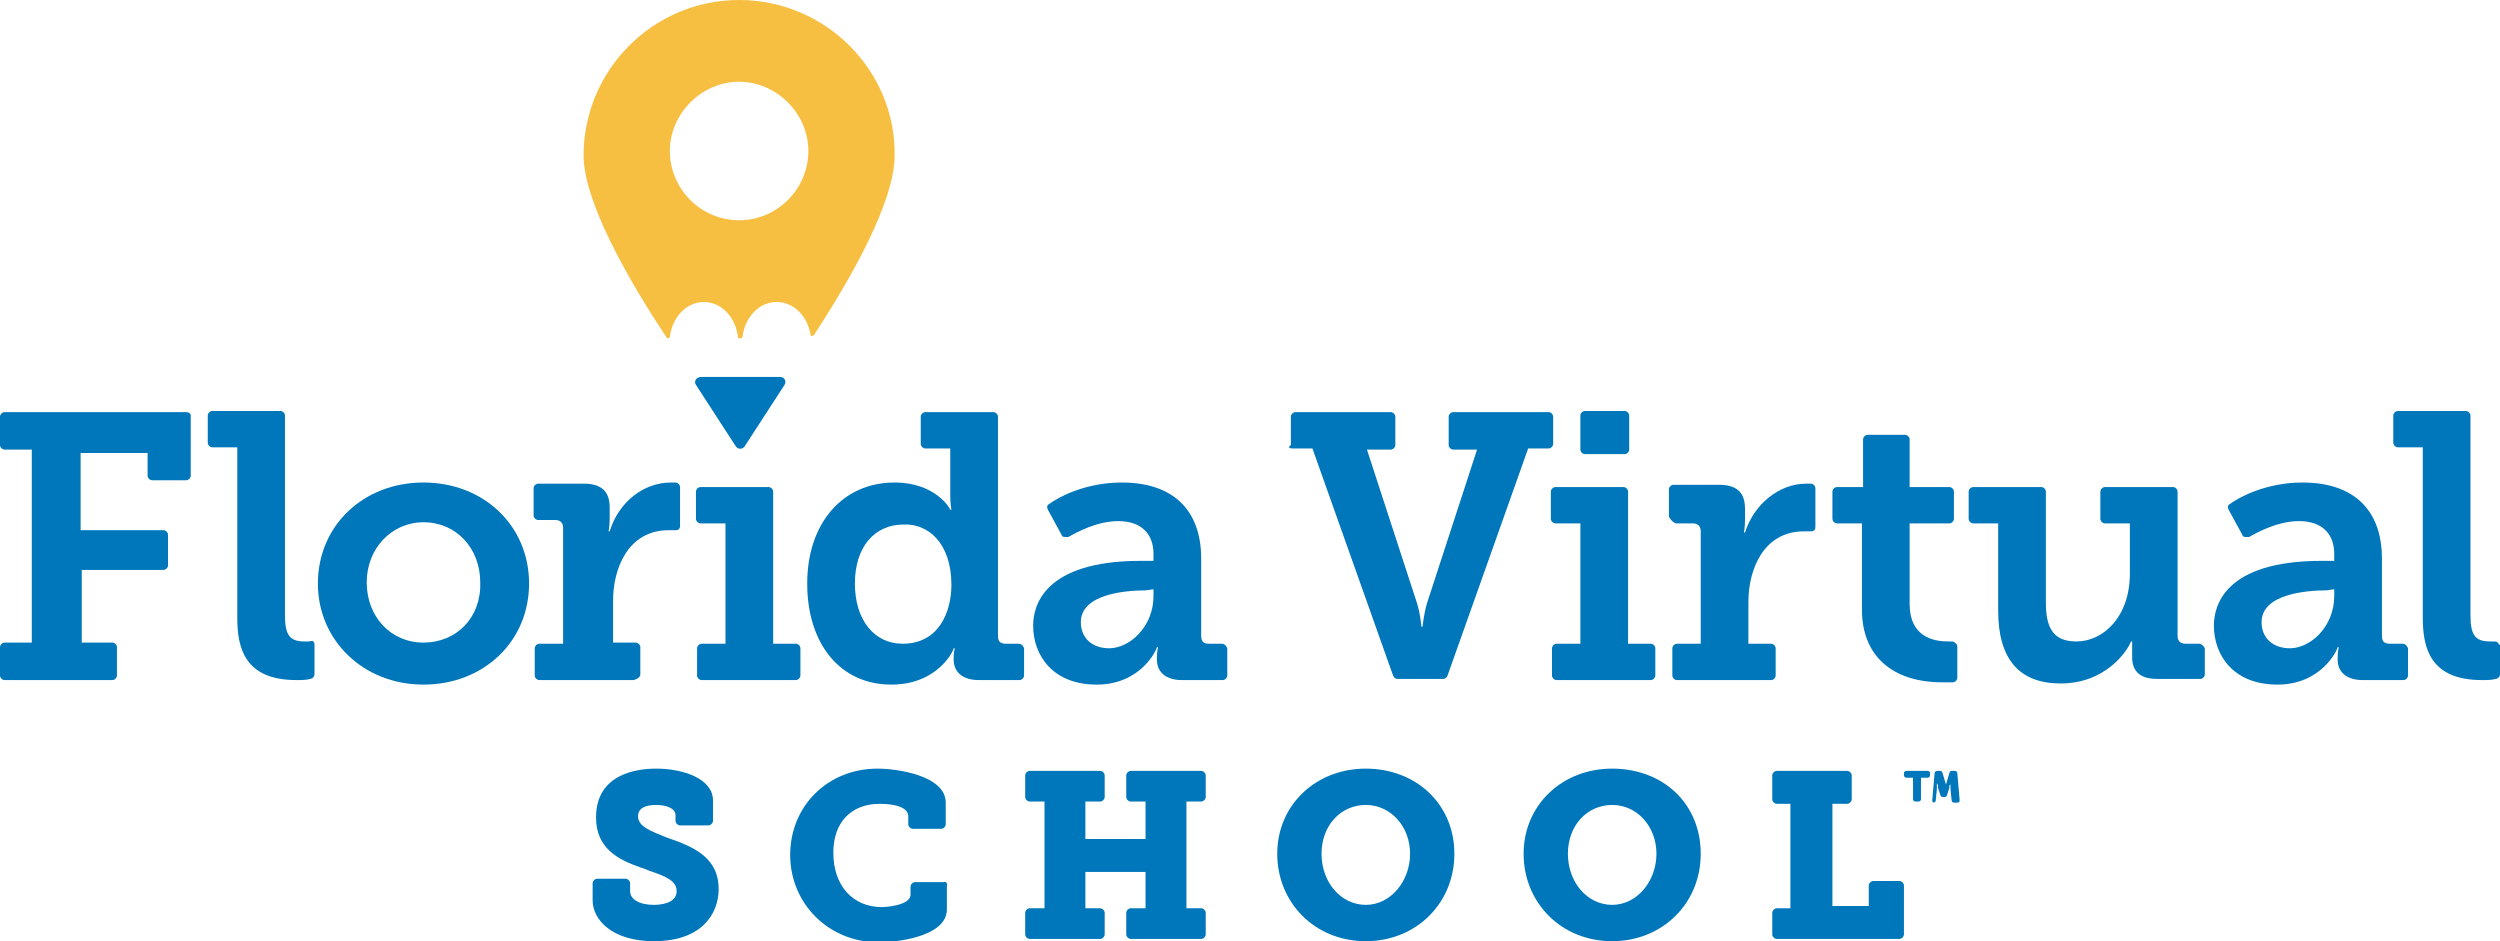 <svg xmlns="http://www.w3.org/2000/svg" xmlns:xlink="http://www.w3.org/1999/xlink" id="Layer_2_00000076572813569413903530000003405198214798446224_" x="0px" y="0px" viewBox="0 0 220.2 82.9" style="enable-background:new 0 0 220.2 82.9;" xml:space="preserve">  <style type="text/css">	.st0{clip-path:url(#SVGID_00000152255763376468177140000008492669791318101406_);}	.st1{fill:#F6BF41;}	.st2{fill:#0076BB;}</style>  <g id="Layer_1-2">    <g>      <g>        <defs>          <rect id="SVGID_1_" width="220.2" height="83"></rect>        </defs>        <clipPath id="SVGID_00000054253658517895164320000009725297882186658747_">          <use xlink:href="#SVGID_1_" style="overflow:visible;"></use>        </clipPath>        <g style="clip-path:url(#SVGID_00000054253658517895164320000009725297882186658747_);">          <path class="st1" d="M65.1,0c-7.6,0-13.7,6.2-13.7,13.7c0,4,3.9,10.9,7.3,16l0.1,0.1l0,0c0.1,0,0.2-0.1,0.2-0.1     c0.2-1.8,1.5-3.1,3-3.1s2.8,1.3,3,3.1c0,0.1,0.1,0.1,0.2,0.1l0,0c0.1,0,0.2-0.1,0.2-0.1c0.2-1.8,1.5-3.1,3-3.1s2.7,1.2,3,2.9     c0,0.1,0.1,0.1,0.1,0.1s0.1,0,0.2-0.1c4.7-7.2,7.1-12.6,7.1-15.8C78.9,6.2,72.7,0,65.1,0 M65.1,19.4c-3.4,0-6.1-2.8-6.1-6.1     s2.8-6.1,6.1-6.1s6.1,2.8,6.1,6.1S68.5,19.4,65.1,19.4"></path>          <path class="st2" d="M61.3,33.9l3.5,5.4c0.2,0.3,0.6,0.3,0.8,0l3.5-5.4c0.2-0.3,0-0.7-0.4-0.7h-6.9     C61.3,33.2,61.1,33.6,61.3,33.9"></path>          <path class="st2" d="M16.4,36.3h-16c-0.2,0-0.4,0.2-0.4,0.4v2.5c0,0.2,0.2,0.4,0.4,0.4h2.4v17H0.4C0.2,56.6,0,56.8,0,57v2.5     c0,0.2,0.2,0.4,0.4,0.4h9.5c0.2,0,0.4-0.2,0.4-0.4V57c0-0.2-0.2-0.4-0.4-0.4H7.2v-6.4h7.2c0.2,0,0.4-0.2,0.4-0.4v-2.7     c0-0.2-0.2-0.4-0.4-0.4H7.1v-6.8H13v2c0,0.2,0.2,0.4,0.4,0.4h3c0.2,0,0.4-0.2,0.4-0.4v-5.3C16.8,36.4,16.6,36.3,16.4,36.3"></path>          <path class="st2" d="M27.2,56.5c-0.1,0-0.2,0-0.4,0c-1.3,0-1.7-0.6-1.7-2.3V36.6c0-0.2-0.2-0.4-0.4-0.4h-6     c-0.2,0-0.4,0.2-0.4,0.4V39c0,0.2,0.2,0.4,0.4,0.4h2.2v15c0,2.6,0.6,5.5,5.2,5.5c0.5,0,0.9,0,1.2-0.1c0.2,0,0.4-0.2,0.4-0.4     v-2.6c0-0.1,0-0.2-0.1-0.3S27.3,56.5,27.2,56.5"></path>          <path class="st2" d="M37.3,42.5c-5.3,0-9.3,3.8-9.3,8.9c0,5,4,8.9,9.3,8.9c5.3,0,9.3-3.8,9.3-8.9C46.6,46.3,42.6,42.5,37.3,42.5      M37.3,56.6c-2.9,0-5-2.3-5-5.3s2.2-5.3,5-5.3c2.9,0,5,2.3,5,5.3C42.4,54.4,40.2,56.6,37.3,56.6"></path>          <path class="st2" d="M56.4,59.4V57c0-0.2-0.2-0.4-0.4-0.4h-2v-3.7c0-2.8,1.3-6.2,4.9-6.2c0.2,0,0.4,0,0.6,0c0.1,0,0.2,0,0.3-0.1     c0.1-0.1,0.1-0.2,0.1-0.3v-3.4c0-0.2-0.2-0.4-0.4-0.4c-0.1,0-0.3,0-0.4,0c-2.4,0-4.6,1.7-5.4,4.3h-0.1c0,0,0.1-0.4,0.1-1.1v-1     c0-1.4-0.7-2.1-2.3-2.1h-4c-0.2,0-0.4,0.2-0.4,0.4v2.4c0,0.2,0.2,0.4,0.4,0.4h1.5c0.5,0,0.7,0.3,0.7,0.7v10.2h-2.1     c-0.2,0-0.4,0.2-0.4,0.4v2.4c0,0.2,0.2,0.4,0.4,0.4h8.3C56.2,59.8,56.4,59.6,56.4,59.4"></path>          <path class="st2" d="M61.7,46.1h2.2v10.6h-2.1c-0.2,0-0.4,0.2-0.4,0.4v2.4c0,0.2,0.2,0.4,0.4,0.4h8.3c0.2,0,0.4-0.2,0.4-0.4     v-2.4c0-0.2-0.2-0.4-0.4-0.4h-2V43.3c0-0.2-0.2-0.4-0.4-0.4h-6c-0.2,0-0.4,0.2-0.4,0.4v2.4C61.3,45.9,61.5,46.1,61.7,46.1"></path>          <path class="st2" d="M89.7,56.7h-1.1c-0.5,0-0.7-0.2-0.7-0.7V36.7c0-0.2-0.2-0.4-0.4-0.4h-6c-0.2,0-0.4,0.2-0.4,0.4v2.4     c0,0.2,0.2,0.4,0.4,0.4h2.2v4.2c0,0.7,0.1,1.2,0.1,1.2h-0.1c0-0.1-1.3-2.4-4.9-2.4c-4.6,0-7.7,3.6-7.7,8.9s2.9,8.9,7.4,8.9     c4.1,0,5.5-3,5.5-3.2h0.1c0,0-0.1,0.3-0.1,0.8v0.2c0,1.1,0.8,1.8,2.2,1.8h3.6c0.2,0,0.4-0.2,0.4-0.4v-2.4     C90.1,56.8,89.9,56.7,89.7,56.7 M83.8,51.5c0,2.4-1.1,5.2-4.3,5.2c-2.5,0-4.2-2.1-4.2-5.3s1.7-5.2,4.3-5.2     C81.7,46.1,83.8,47.8,83.8,51.5"></path>          <path class="st2" d="M107.6,56.7h-1.1c-0.5,0-0.7-0.2-0.7-0.7v-6.8c0-4.3-2.5-6.7-7-6.7c-3.2,0-5.6,1.3-6.4,1.9     c-0.2,0.1-0.2,0.3-0.1,0.5l1.2,2.2c0,0.1,0.1,0.2,0.3,0.2s0.2,0,0.3,0c0.7-0.4,2.5-1.4,4.4-1.4s3.1,1,3.1,2.9v0.6h-1.1     c-8.6,0-9.5,4-9.5,5.7c0,2.6,1.7,5.2,5.6,5.2s5.3-3.1,5.3-3.3h0.1c0,0-0.1,0.4-0.1,0.9v0.2c0,1.1,0.8,1.8,2.2,1.8h3.6     c0.2,0,0.4-0.2,0.4-0.4v-2.4C108,56.9,107.9,56.7,107.6,56.7 M101.6,51.9v0.6c0,2.7-2.1,4.6-3.9,4.6c-1.5,0-2.5-0.9-2.5-2.3     c0-2.5,4-2.8,5.7-2.8L101.6,51.9L101.6,51.9z"></path>          <path class="st2" d="M113.8,39.5h1.8l7.1,20c0.1,0.2,0.2,0.3,0.4,0.3h4c0.2,0,0.3-0.1,0.4-0.3l7.1-20h1.8c0.2,0,0.4-0.2,0.4-0.4     v-2.4c0-0.2-0.2-0.4-0.4-0.4H128c-0.2,0-0.4,0.2-0.4,0.4v2.5c0,0.2,0.2,0.4,0.4,0.4h2.1l-4.4,13.5c-0.3,1-0.4,2.1-0.4,2.1h-0.1     c0,0-0.1-1.2-0.4-2.1l-4.4-13.5h2.1c0.2,0,0.4-0.2,0.4-0.4v-2.5c0-0.2-0.2-0.4-0.4-0.4h-8.4c-0.2,0-0.4,0.2-0.4,0.4v2.5     C113.4,39.4,113.6,39.5,113.8,39.5"></path>          <path class="st2" d="M136.6,45.7c0,0.2,0.2,0.4,0.4,0.4h2.2v10.6h-2.1c-0.2,0-0.4,0.2-0.4,0.4v2.4c0,0.2,0.2,0.4,0.4,0.4h8.3     c0.2,0,0.4-0.2,0.4-0.4v-2.4c0-0.2-0.2-0.4-0.4-0.4h-2V43.3c0-0.2-0.2-0.4-0.4-0.4h-6c-0.2,0-0.4,0.2-0.4,0.4V45.7L136.6,45.7z"></path>          <path class="st2" d="M139.6,40h3.5c0.2,0,0.4-0.2,0.4-0.4v-3c0-0.2-0.2-0.4-0.4-0.4h-3.5c-0.2,0-0.4,0.2-0.4,0.4v3     C139.2,39.8,139.4,40,139.6,40"></path>          <path class="st2" d="M147.6,46.1h1.5c0.5,0,0.7,0.3,0.7,0.7v9.9h-2.1c-0.2,0-0.4,0.2-0.4,0.4v2.4c0,0.2,0.2,0.4,0.4,0.4h8.3     c0.2,0,0.4-0.2,0.4-0.4v-2.4c0-0.2-0.2-0.4-0.4-0.4h-2V53c0-2.8,1.3-6.2,4.9-6.2c0.2,0,0.4,0,0.6,0c0.1,0,0.2,0,0.3-0.1     s0.1-0.2,0.1-0.3V43c0-0.2-0.2-0.4-0.4-0.4c-0.1,0-0.3,0-0.4,0c-2.4,0-4.6,1.8-5.4,4.3h-0.1c0,0,0.1-0.4,0.1-1.1v-1     c0-1.4-0.7-2.1-2.3-2.1h-4c-0.2,0-0.4,0.2-0.4,0.4v2.4C147.2,45.9,147.4,46,147.6,46.1"></path>          <path class="st2" d="M171.9,56.5c-0.1,0-0.2,0-0.3,0c-1.3,0-3.4-0.4-3.4-3.3v-7.1h3.5c0.2,0,0.4-0.2,0.4-0.4v-2.4     c0-0.2-0.2-0.4-0.4-0.4h-3.5v-4.2c0-0.2-0.2-0.4-0.4-0.4h-3.3c-0.2,0-0.4,0.2-0.4,0.4v4.2h-2.3c-0.2,0-0.4,0.2-0.4,0.4v2.4     c0,0.2,0.2,0.4,0.4,0.4h2.2v7.6c0,4,2.6,6.4,7.1,6.4c0.4,0,0.7,0,0.9,0s0.4-0.2,0.4-0.4V57c0-0.1,0-0.2-0.1-0.3     C172.1,56.5,172,56.5,171.9,56.5"></path>          <path class="st2" d="M193.7,56.7h-1.2c-0.5,0-0.7-0.3-0.7-0.7V43.3c0-0.2-0.2-0.4-0.4-0.4h-6c-0.2,0-0.4,0.2-0.4,0.4v2.4     c0,0.2,0.2,0.4,0.4,0.4h2.2v4.4c0,3.9-2.4,6-4.7,6c-1.9,0-2.7-1-2.7-3.4v-9.8c0-0.2-0.2-0.4-0.4-0.4h-6c-0.2,0-0.4,0.2-0.4,0.4     v2.4c0,0.2,0.2,0.4,0.4,0.4h2.2v7.7c0,4.3,1.9,6.4,5.5,6.4c4,0,5.9-2.9,6.2-3.7h0.1c0,0,0,0.4,0,0.8v0.6c0,1.6,1.2,1.9,2.2,1.9     h3.8c0.2,0,0.4-0.2,0.4-0.4v-2.3C194.1,56.9,193.9,56.7,193.7,56.7"></path>          <path class="st2" d="M211.6,56.7h-1.1c-0.5,0-0.7-0.2-0.7-0.7v-6.8c0-4.3-2.5-6.7-7-6.7c-3.2,0-5.6,1.3-6.4,1.9     c-0.2,0.1-0.2,0.3-0.1,0.5l1.2,2.2c0,0.1,0.1,0.2,0.3,0.2s0.2,0,0.3,0c0.7-0.4,2.5-1.4,4.4-1.4s3.1,1,3.1,2.9v0.6h-1.1     c-8.6,0-9.5,4-9.5,5.7c0,2.6,1.7,5.2,5.6,5.2c3.9,0,5.3-3.1,5.3-3.3h0.1c0,0-0.1,0.4-0.1,0.9v0.2c0,1.1,0.8,1.8,2.2,1.8h3.6     c0.2,0,0.4-0.2,0.4-0.4v-2.4C212,56.9,211.9,56.7,211.6,56.7 M205.6,51.9v0.6c0,2.7-2.1,4.6-3.9,4.6c-1.5,0-2.5-0.9-2.5-2.3     c0-2.5,4-2.8,5.7-2.8L205.6,51.9L205.6,51.9z"></path>          <path class="st2" d="M220,56.6c-0.1-0.1-0.2-0.1-0.3-0.1s-0.2,0-0.4,0c-1.3,0-1.7-0.6-1.7-2.3V36.6c0-0.2-0.2-0.4-0.4-0.4h-6     c-0.2,0-0.4,0.2-0.4,0.4V39c0,0.2,0.2,0.4,0.4,0.4h2.2v15c0,2.6,0.6,5.5,5.2,5.5c0.5,0,0.9,0,1.2-0.1c0.2,0,0.4-0.2,0.4-0.4     v-2.6C220.1,56.8,220.1,56.7,220,56.6"></path>          <path class="st2" d="M58.8,73.8c-1.5-0.6-2.6-1-2.6-1.9c0-0.7,0.6-1,1.6-1c0.9,0,1.7,0.3,1.7,0.9v0.5c0,0.2,0.2,0.4,0.4,0.4h2.5     c0.2,0,0.4-0.2,0.4-0.4v-1.8c0-1.9-2.6-2.8-5-2.8c-1.6,0-5.3,0.4-5.3,4.3c0,2.7,1.9,3.7,3.9,4.4c0.3,0.1,0.6,0.2,0.8,0.3     c1.5,0.5,2.4,0.9,2.4,1.8c0,1.1-1.5,1.2-2,1.2c-1.3,0-2.1-0.5-2.1-1.2v-0.7c0-0.2-0.2-0.4-0.4-0.4h-2.5c-0.2,0-0.4,0.2-0.4,0.4     v1.5c0,1.7,1.7,3.6,5.4,3.6c4.2,0,5.7-2.4,5.7-4.6C63.3,75.6,61.2,74.6,58.8,73.8"></path>          <path class="st2" d="M83.1,77.7h-2.5c-0.2,0-0.4,0.2-0.4,0.4v0.7c0,1-2.4,1.1-2.5,1.1c-2.6,0-4.3-1.9-4.3-4.8     c0-2.7,1.6-4.3,4.1-4.3c0.3,0,2.5,0,2.5,1.1v0.7c0,0.2,0.2,0.4,0.4,0.4h2.5c0.2,0,0.4-0.2,0.4-0.4v-1.9c0-2.4-4.3-3-6-3     c-4.4,0-7.7,3.3-7.7,7.6S73,83,77.4,83c1.6,0,6-0.5,6-2.9v-2C83.5,77.8,83.3,77.6,83.1,77.7"></path>          <path class="st2" d="M105.8,67.9h-6.2c-0.2,0-0.4,0.2-0.4,0.4v1.9c0,0.2,0.2,0.4,0.4,0.4h1.3v3.3h-5.3v-3.3h1.3     c0.2,0,0.4-0.2,0.4-0.4v-1.9c0-0.2-0.2-0.4-0.4-0.4h-6.2c-0.2,0-0.4,0.2-0.4,0.4v1.9c0,0.2,0.2,0.4,0.4,0.4H92V80h-1.3     c-0.2,0-0.4,0.2-0.4,0.4v1.9c0,0.2,0.2,0.4,0.4,0.4h6.2c0.2,0,0.4-0.2,0.4-0.4v-1.9c0-0.2-0.2-0.4-0.4-0.4h-1.3v-3.2h5.3V80     h-1.3c-0.2,0-0.4,0.2-0.4,0.4v1.9c0,0.2,0.2,0.4,0.4,0.4h6.2c0.2,0,0.4-0.2,0.4-0.4v-1.9c0-0.2-0.2-0.4-0.4-0.4h-1.3v-9.4h1.3     c0.2,0,0.4-0.2,0.4-0.4v-1.9C106.2,68.1,106,67.9,105.8,67.9"></path>          <path class="st2" d="M120.3,67.7c-4.4,0-7.8,3.2-7.8,7.5s3.3,7.7,7.8,7.7c4.4,0,7.8-3.3,7.8-7.7S124.7,67.7,120.3,67.7      M120.3,79.7c-2.2,0-3.9-2-3.9-4.5s1.7-4.3,3.9-4.3s3.9,1.9,3.9,4.3C124.2,77.6,122.5,79.7,120.3,79.7"></path>          <path class="st2" d="M142,67.7c-4.4,0-7.8,3.2-7.8,7.5s3.3,7.7,7.8,7.7c4.4,0,7.8-3.3,7.8-7.7S146.5,67.7,142,67.7 M142,79.7     c-2.2,0-3.9-2-3.9-4.5s1.7-4.3,3.9-4.3s3.9,1.9,3.9,4.3C145.9,77.6,144.2,79.7,142,79.7"></path>          <path class="st2" d="M167.3,77.6H165c-0.2,0-0.4,0.2-0.4,0.4v1.8h-3.2v-9h1.3c0.2,0,0.4-0.2,0.4-0.4v-2.1c0-0.2-0.2-0.4-0.4-0.4     h-6.2c-0.2,0-0.4,0.2-0.4,0.4v2.1c0,0.2,0.2,0.4,0.4,0.4h1.2V80h-1.2c-0.2,0-0.4,0.2-0.4,0.4v1.9c0,0.2,0.2,0.4,0.4,0.4h10.8     c0.2,0,0.4-0.2,0.4-0.4V78C167.7,77.8,167.5,77.6,167.3,77.6"></path>          <path class="st2" d="M168.5,68.5h-0.6c-0.1,0-0.2-0.1-0.2-0.2v-0.2c0-0.1,0.1-0.2,0.2-0.2h1.9c0.1,0,0.2,0.1,0.2,0.2v0.2     c0,0.1-0.1,0.2-0.2,0.2h-0.6v1.9c0,0.1-0.1,0.2-0.2,0.2h-0.3c-0.1,0-0.2-0.1-0.2-0.2L168.5,68.5L168.5,68.5z"></path>          <path class="st2" d="M170.4,68.1c0-0.1,0.1-0.2,0.2-0.2h0.3c0.1,0,0.2,0.1,0.2,0.2l0.3,1v0.1v0.1c0,0.1,0,0.1,0,0.2l0,0     c0-0.1,0-0.1,0-0.2v-0.1v-0.1l0.3-1c0-0.1,0.1-0.2,0.2-0.2h0.3c0.1,0,0.2,0.1,0.2,0.2l0.2,2.3c0,0.1,0,0.1,0,0.2     c0,0-0.1,0.1-0.2,0.1h-0.3c-0.1,0-0.2-0.1-0.2-0.2l-0.1-1c0,0,0-0.1,0-0.2c0-0.1,0-0.1,0-0.1s0-0.1,0-0.2l0,0     c0,0.1,0,0.1-0.1,0.2v0.1v0.1l-0.2,0.6c0,0.1-0.1,0.2-0.2,0.2h-0.2c-0.1,0-0.2-0.1-0.2-0.2l-0.2-0.6v-0.1v-0.1     c0,0,0-0.1-0.1-0.2l0,0c0,0,0,0.1,0,0.2v0.1c0,0.1,0,0.1,0,0.2l-0.1,1c0,0.1-0.1,0.2-0.2,0.2h0.1c-0.1,0-0.1,0-0.2-0.1     c0,0,0-0.1,0-0.2L170.4,68.1L170.4,68.1z"></path>        </g>      </g>    </g>  </g></svg>